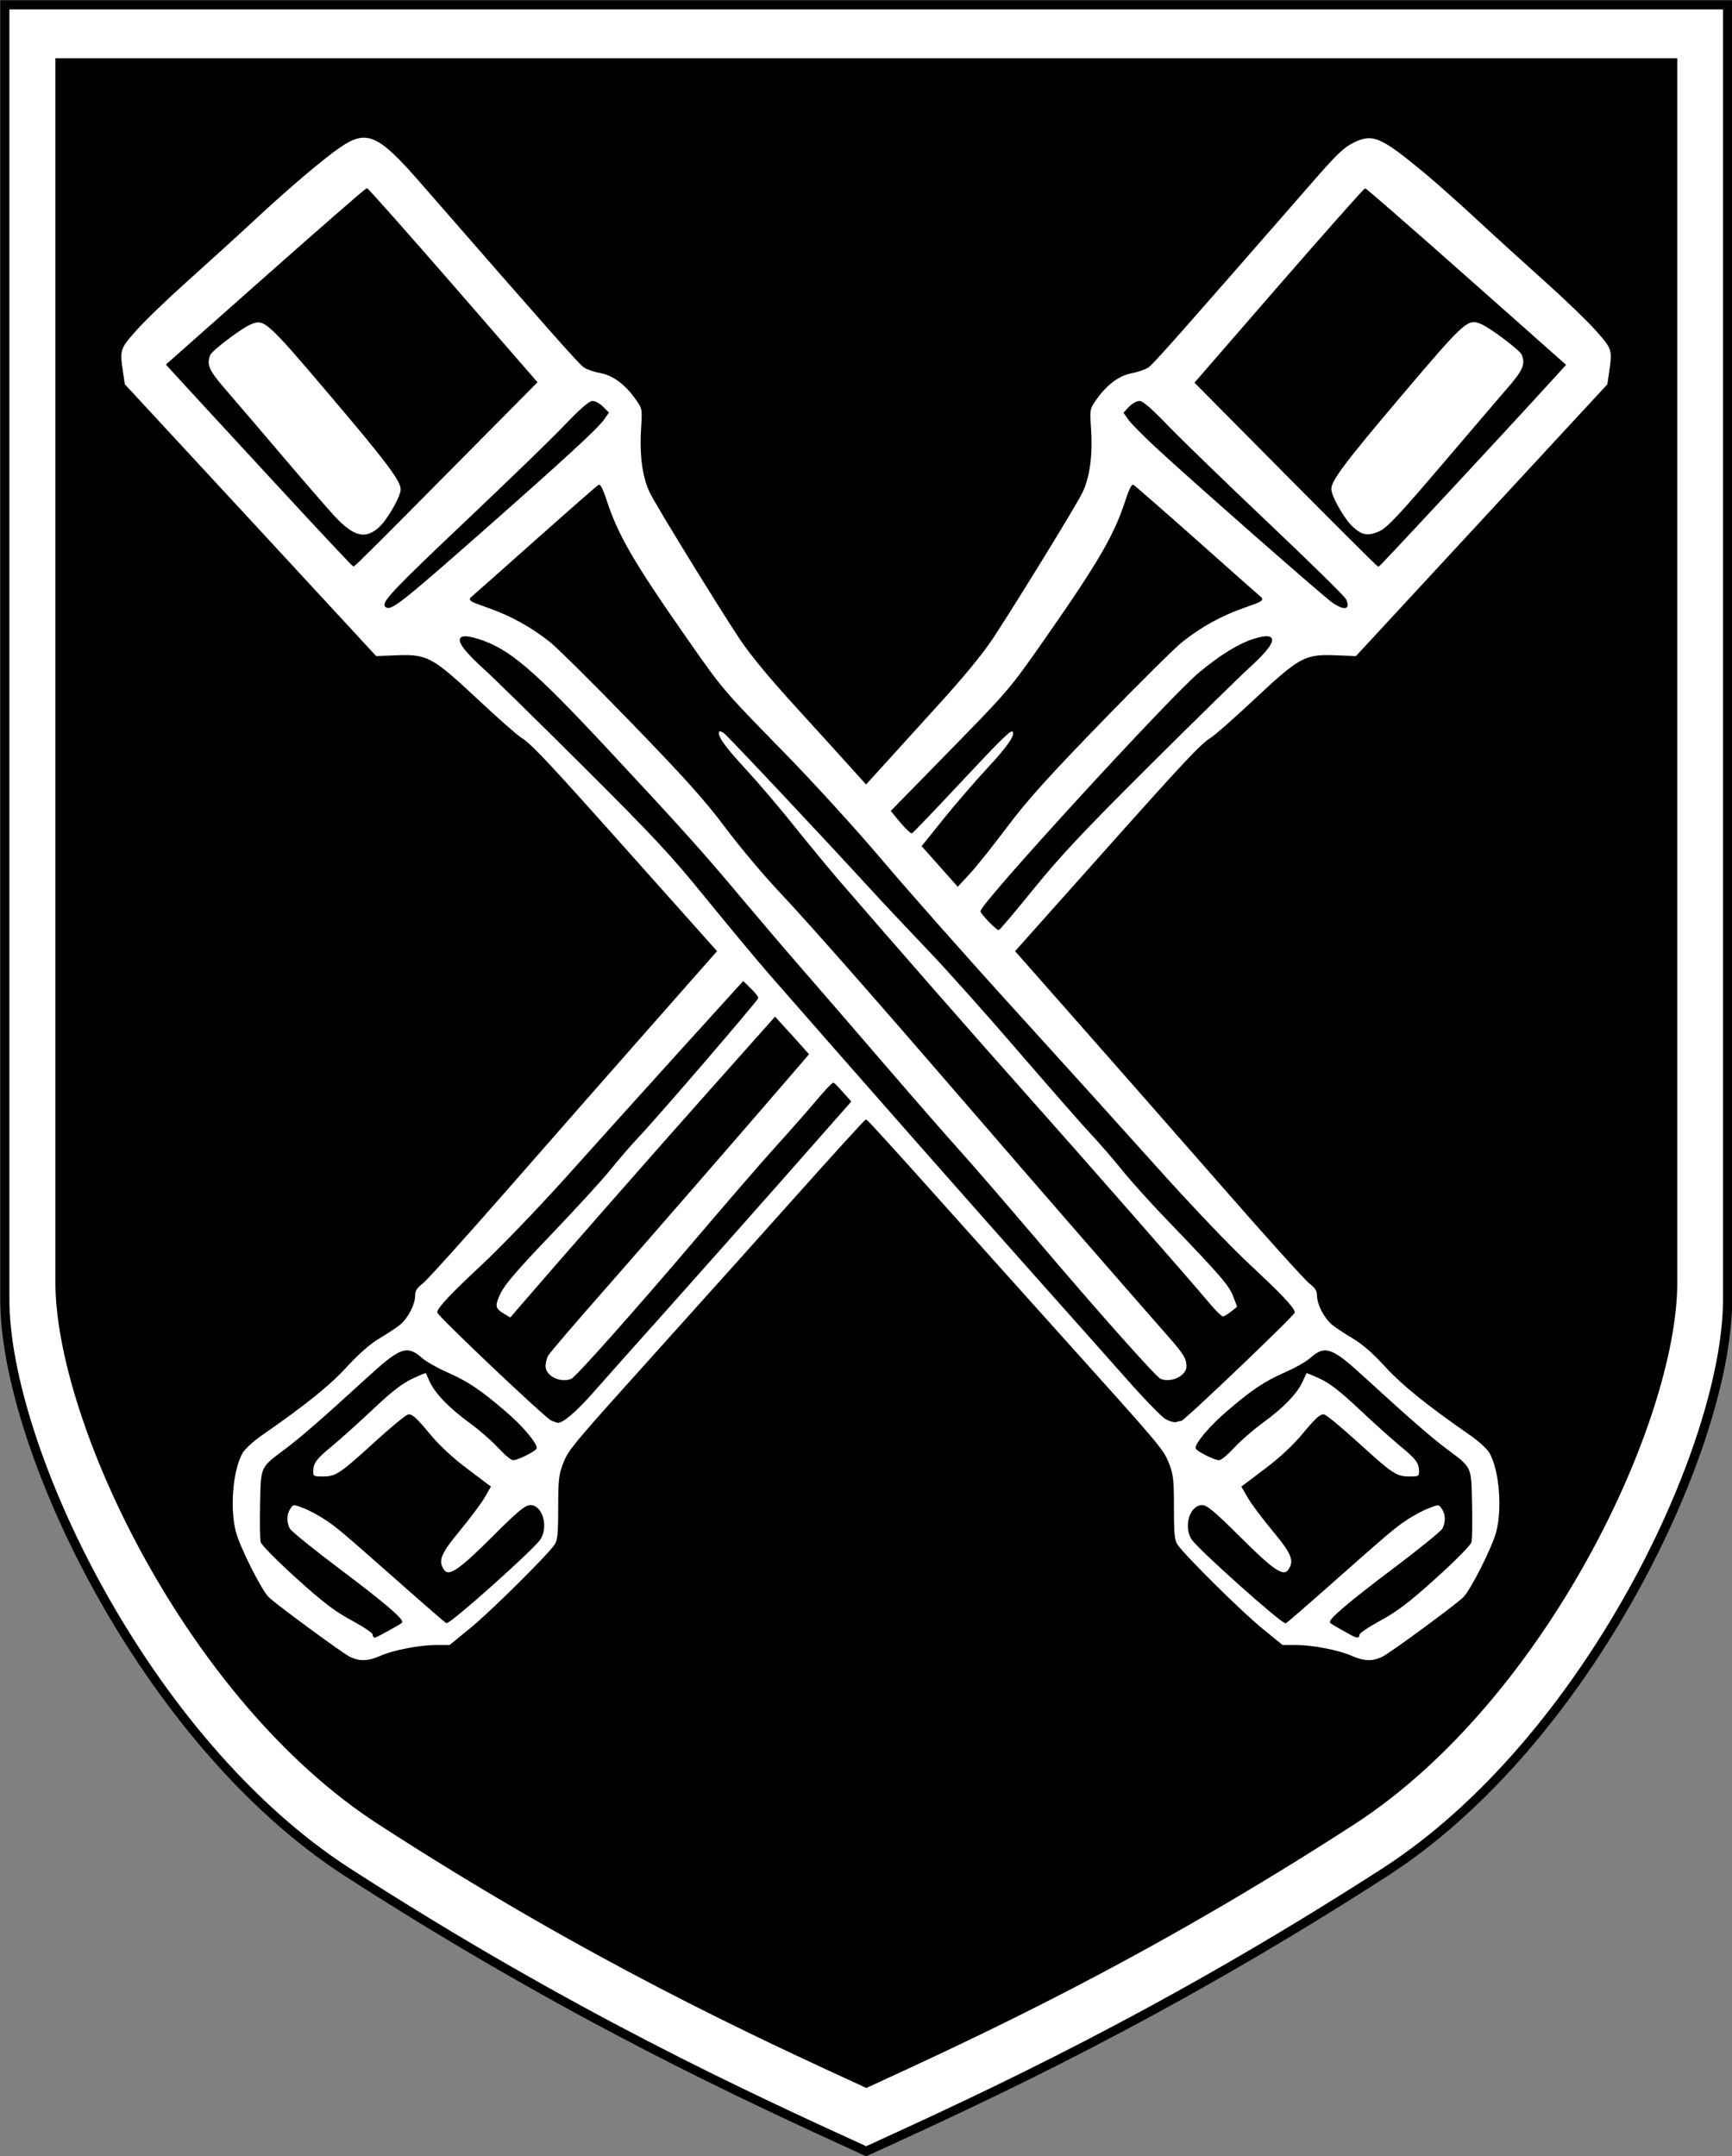 <?xml version="1.0" encoding="utf-8"?>
<!-- Generator: Adobe Illustrator 19.2.1, SVG Export Plug-In . SVG Version: 6.00 Build 0)  -->
<svg version="1.1" xmlns="http://www.w3.org/2000/svg" xmlns:xlink="http://www.w3.org/1999/xlink" x="0px" y="0px"
	 viewBox="0 0 1257.9 1565.9" style="enable-background:new 0 0 1257.9 1565.9;" xml:space="preserve">
<rect x="0" y="0" width="1257.9" height="1565.9" fill="#808080" stroke="none"/>
<style type="text/css">
	.st0{fill:#FFFFFF;stroke:#000000;stroke-width:6.667;}
	.st1{stroke:#000000;stroke-width:1.333;}
	.st2{fill:#FFFFFF;stroke:#000000;stroke-miterlimit:10;}
</style>
<g id="Layer_1" xmlns:inkscape="http://www.inkscape.org/namespaces/inkscape">
	<g>
		<path id="dp_path002" class="st0" d="M3.5,3.5c0,313.4,0,626.8,0,940.3c0,106.3,101.1,320.7,249.1,416.1
			c161.5,104.1,289.9,162.9,376.5,202.5c86.6-39.6,215.1-98.5,376.5-202.5c148.1-95.4,249.1-309.8,249.1-416.1
			c0-313.5,0-626.9,0-940.3C1046.3,3.5,212.1,3.5,3.5,3.5z"/>
		<path id="dp_path003" class="st1" d="M40.9,43c0,296.1,0,592.2,0,888.3c0,100.5,95,303,234.3,393.1
			c151.8,98.3,272.6,153.9,354,191.3c81.4-37.4,202.2-93,354-191.3c139.2-90.2,234.3-292.7,234.3-393.1c0-296.1,0-592.2,0-888.3
			C1021.3,43,237,43,40.9,43z"/>
	</g>
</g>
<g id="Layer_2">
	<g>
		<path class="st2" d="M629,569l-9.1-10.1c-5-5.6-23.1-25.5-40.3-44.4c-21.3-23.3-34.9-39.9-42.8-51.9
			c-17.2-26.2-58.9-94.1-64.1-104.4c-5.6-11.1-7.8-27-6.6-46.9c0.9-14.5,0.9-14.6-4.2-21.8c-7.6-10.7-16.5-17.3-25.7-19
			c-4.3-0.8-9.7-2.6-11.9-4.1c-3.5-2.3-22.6-23.9-119.5-135c-29.8-34.2-38.6-38-57.7-25c-12.2,8.3-37.7,29.9-62.8,53.3
			c-12.6,11.7-34.6,31.7-48.9,44.5c-14.3,12.8-30.9,28.8-36.9,35.6c-11.8,13.4-12.1,14-9.6,30.9l1.3,8.6l91.4,98.8L273,477l15.6-0.6
			c21.6-0.8,25.4,1.3,58.1,31.9c14.3,13.4,28.5,25.9,31.5,27.8c7.8,4.9,18.6,16.4,84.1,89.9l57.8,64.8l-45.3,51.4
			c-24.9,28.2-71.6,81.4-103.8,118.2c-32.1,36.7-61,68.8-64.2,71.3c-4.4,3.4-5.8,5.6-5.8,9.2c0,6.2-5,16-10.6,20.7
			c-2.5,2.1-9.2,6.5-14.9,9.9c-6.9,4.1-14.9,11.1-23.9,20.8c-12.4,13.6-30.2,27.9-62.5,50.3c-5.6,3.9-11.6,9.5-13.3,12.4
			c-7.1,12.2-9.5,40.1-5,57.5c3,11.5,19,43.3,24.3,48.1c7,6.4,52.6,39.9,58.4,42.9c7.2,3.7,13.8,3.6,22.8-0.4v0
			c9.4-4.2,28.5-7.9,40.8-7.9h9.6l15.1-12.3c14.7-12,56-52.9,61.4-60.8c2.2-3.2,2.7-8,2.7-27c0-20.3,0.5-24.3,3.6-32.2
			c4-10.2,5.4-11.8,77.5-91.9c25.6-28.4,67.8-75.5,93.8-104.6c26-29.1,47.7-52.9,48.2-52.9c0.5,0,22.2,23.8,48.2,52.9
			c26,29.1,68.2,76.1,93.8,104.6c72.1,80.1,73.5,81.8,77.5,91.9c3.2,8,3.6,12,3.6,32.2c0,19,0.5,23.8,2.7,27
			c5.3,7.9,46.7,48.8,61.4,60.8l15.1,12.3h9.6c12.3,0,31.4,3.7,40.8,7.9c9,4,15.6,4.1,22.8,0.4c5.9-3,51.5-36.5,58.4-42.9
			c5.3-4.9,21.3-36.6,24.3-48.1c4.5-17.4,2-45.3-5-57.5c-1.7-2.9-7.7-8.5-13.3-12.4c-32.3-22.4-50-36.7-62.5-50.3
			c-8.9-9.8-16.9-16.7-23.9-20.8c-5.7-3.4-12.4-7.8-14.9-9.9c-5.6-4.8-10.6-14.5-10.6-20.7c0-3.6-1.4-5.8-5.8-9.2
			c-3.2-2.5-32.1-34.5-64.2-71.3c-32.1-36.7-78.8-89.9-103.8-118.2l-45.3-51.4l57.8-64.8c65.5-73.5,76.3-85,84.1-89.9
			c3-1.9,17.2-14.4,31.5-27.8c32.7-30.6,36.5-32.7,58.1-31.9l15.6,0.6l91.4-98.8l91.4-98.8l1.3-8.6c2.5-16.9,2.3-17.5-9.6-30.9
			c-6-6.8-22.6-22.8-36.9-35.6c-14.3-12.8-36.3-32.8-48.9-44.5c-12.6-11.7-30.1-27.3-38.9-34.6c-31.8-26.4-37.9-29-52-22
			c-7,3.4-12.5,8.7-29.6,28.3c-96.9,111.1-116,132.7-119.5,135c-2.2,1.4-7.5,3.3-11.9,4.1c-9.2,1.7-18.1,8.3-25.7,19
			c-5.1,7.2-5.1,7.3-4.2,21.8c1.3,19.9-1,35.8-6.6,46.9c-5.2,10.3-46.9,78.2-64.1,104.4c-7.9,12-21.5,28.6-42.8,51.9
			c-17.2,18.9-35.3,38.9-40.3,44.4L629,569z M256.8,411c-0.5,0-27.1-28.4-59.1-63.1s-62.4-67.6-67.4-73.1l-9.1-10l72-63.8
			c39.6-35.1,72.6-63.8,73.2-63.8c0.7,0,28.7,31.6,62.3,70.2l61,70.2l-66,66.6C287.4,381,257.3,411,256.8,411z M280.1,440.3
			c-2.7-2.7,7.1-12.9,57.8-60.9c30.4-28.8,62.9-60.2,72.2-70c10.9-11.5,18-17.7,20.2-17.7c1.8,0,5.1,1.8,7.3,4l4,4l-3.3,4.7
			c-4.7,6.7-27.8,27.9-89.1,82C290.6,438,283.4,443.6,280.1,440.3z M392.1,1117.7c-4.7,7.3-65.9,61.9-67.9,60.6
			c-1-0.6-14.9-12.6-30.8-26.7c-45.2-39.9-47.8-42.1-56.8-48.2c-4.7-3.1-11.9-7-16.1-8.6c-7.6-2.9-7.6-2.9-10,0.6
			c-2.9,4.2-3,10.2-0.4,15.1c1.1,2,17.6,15.3,36.6,29.6c31.6,23.7,46.6,36.5,44.8,38.2c-1.5,1.3-18.3,10.6-19.3,10.6
			c-0.6,0-1.1-0.9-1.1-2.1h0c0-1.1-7-5.8-15.5-10.4c-12.3-6.6-20.6-13-40.2-30.7c-13.7-12.4-25.1-23.9-25.6-25.9
			c-0.5-2-0.7-14.4-0.4-27.6c0.6-27.5-0.2-25.7,18.1-39.5c11.6-8.7,27.2-22.3,59-51.4c24.6-22.5,29-24.1,39.9-14.5
			c2.8,2.5,11.1,7.2,18.4,10.4c15.1,6.7,24,12.7,42.5,28.6c11.7,10,22,22.2,22,25.8c0,1.7-13.3,8.4-16.6,8.4c-1.3,0-6.1-4-10.6-8.9
			c-4.5-4.9-13.9-13.1-20.9-18.2c-14.7-10.7-24.8-21.2-28.7-29.7c-1.5-3.3-2.8-6.2-3-6.5c-0.1-0.3-4.8,1.6-10.3,4.2
			c-7.3,3.4-15.1,9.4-28.9,22.5c-10.4,9.8-23.7,21.7-29.5,26.5c-11.5,9.4-13.8,12.6-13.8,18.8c0,3.8,0.5,4.1,7.5,4.1
			c9.6,0,12.3-1.8,37.9-25.1c11.5-10.5,22.4-19.5,24.1-19.9c2.4-0.6,5.7,2.3,14.5,13c7.6,9.2,17,18,28.2,26.4l16.7,12.6l-4.5,7.8
			c-2.5,4.3-10.6,15-17.9,23.9c-14.1,17-16.1,22.3-11.3,29c3.8,5.3,11.3,0.3,35.7-24.1c18.1-18.1,23.8-22.8,27.2-22.8
			C393.5,1093.5,397.9,1108.7,392.1,1117.7z M567.9,856.4c-27.4,31-65.8,74.3-85.4,96.2c-19.6,21.9-42.7,47.8-51.3,57.6
			c-12.8,14.6-22.9,23.3-26.4,22.6c-0.3-0.1-2.1-0.7-4.1-1.5h0c-4.4-1.8-83.3-76.6-82.7-78.4c1.4-4.1,10-13.2,32.4-34.1
			c13.8-12.9,41.5-41.7,61.5-64c20-22.3,56.9-63.3,82.1-91.1l45.8-50.5l5.2,5.1c2.9,2.8,5.2,5.7,5.2,6.4c0,1.5-71.5,84.7-86.6,100.7
			c-5.8,6.1-15.1,16.9-20.7,23.9c-5.6,7-24.9,28.1-42.9,46.9c-24.4,25.5-33.8,36.4-36.9,42.9c-4.5,9.5-4.1,11.4,3.1,15.7l4.5,2.7
			l8.2-9.5c26.1-30.4,97.9-112.2,137.8-157l46.2-51.9l8.2,9c4.5,4.9,9.9,10.9,12,13.3l3.8,4.3l-14.8,17.2
			c-43.7,50.7-96.5,111.4-132.2,152.1c-22.2,25.2-41.2,47.4-42.2,49.3c-1.1,1.9-1.9,5.3-2,7.7c-0.1,7.6,10.9,13.2,19.4,9.9
			c3.3-1.3,46.6-50,92.4-103.9c21.1-24.8,46.5-54.2,56.5-65.2c10-11,23.1-25.9,29.2-33.2c6.1-7.3,11.6-13,12.1-12.8
			c0.5,0.2,3.5,3.3,6.6,6.8l5.7,6.4L567.9,856.4z M951.6,986.9c10.9-9.7,15.3-8.1,39.9,14.5c31.8,29.1,47.4,42.7,59,51.4
			c18.4,13.8,17.5,11.9,18.1,39.5c0.3,13.2,0.1,25.6-0.4,27.6c-0.5,2-11.9,13.6-25.6,25.9c-19.6,17.7-27.9,24-40.2,30.7
			c-8.5,4.6-15.5,9.3-15.5,10.4c0,3-1.4,2.6-11-2.9h0c-4.8-2.7-9-5.2-9.4-5.6c-1.8-1.6,13.2-14.4,44.8-38.2
			c19-14.3,35.5-27.7,36.6-29.6c2.7-4.9,2.6-10.9-0.4-15.1c-2.4-3.5-2.4-3.5-10-0.6c-4.2,1.6-11.4,5.5-16.1,8.6
			c-9,6.1-11.7,8.3-56.8,48.2c-15.9,14.1-29.8,26.1-30.8,26.7c-2,1.2-63.2-53.4-67.9-60.6c-5.9-9-1.4-24.2,7.1-24.2
			c3.4,0,9,4.7,27.2,22.8c24.4,24.4,31.9,29.4,35.7,24.1c4.9-6.8,2.8-12.1-11.3-29c-7.4-8.9-15.4-19.6-17.9-23.9l-4.5-7.8l16.7-12.6
			c11.1-8.4,20.6-17.2,28.2-26.4c8.8-10.6,12.2-13.6,14.5-13c1.7,0.4,12.5,9.4,24.1,19.9c25.6,23.3,28.3,25.1,37.9,25.1
			c7,0,7.5-0.3,7.5-4.1c0-6.3-2.3-9.4-13.8-18.8c-5.8-4.8-19.1-16.7-29.5-26.5c-13.9-13.1-21.6-19.1-28.9-22.5
			c-5.5-2.6-10.1-4.4-10.3-4.2c-0.1,0.3-1.5,3.2-3,6.5c-3.8,8.5-14,19.1-28.7,29.7c-7,5.1-16.4,13.3-20.9,18.2
			c-4.5,4.9-9.3,8.9-10.6,8.9c-3.3,0-16.6-6.7-16.6-8.4c0-3.6,10.4-15.8,22-25.8c18.5-15.9,27.4-21.9,42.5-28.6
			C940.5,994.1,948.8,989.4,951.6,986.9z M906.4,485.2c-6.5,5.9-38.8,37.6-71.8,70.4c-48.3,48.1-64.8,65.7-84.2,89.6
			c-13.3,16.4-24.6,29.8-25.2,29.8c-0.5,0-3.6-2.7-6.8-6v0c-3.2-3.3-5.8-6.5-5.8-7.1c0-5.6,138.2-156.4,159-173.5
			c15.7-12.9,28.6-20.7,39.5-24.1C929,458.9,927.3,466.3,906.4,485.2z M929.2,207.6c33.6-38.6,61.6-70.2,62.3-70.2
			c0.7,0,33.6,28.7,73.2,63.8l72,63.8l-9.1,10c-36.7,40.3-125.8,136.1-126.5,136.1c-0.5,0-30.6-30-66.9-66.6l-66-66.6L929.2,207.6z
			 M820.4,295.7c2.2-2.2,5.4-4,7.3-4c2.1,0,9.2,6.2,20.2,17.7c9.3,9.7,41.8,41.2,72.2,70c30.4,28.8,56.1,54,57.1,56.1
			c3.1,6.8-0.6,7.5-9.1,1.9v0c-6.2-4.2-104.3-90.4-128.8-113.2c-8.8-8.3-17.6-17.1-19.4-19.7l-3.3-4.7L820.4,295.7z M687.6,548.1
			c45.5-46.5,45.9-46.9,72.2-84.6c38.6-55.3,49.9-74.7,58.3-100.7c1.9-6,4.1-10.6,4.8-10.3c0.7,0.3,21,18,45.1,39.4
			c24.1,21.4,45.1,40.1,46.8,41.5c2.9,2.4,2.3,2.8-11.7,7.7c-16.5,5.8-30.6,13.6-44.7,24.7c-5.2,4.1-31.8,30.4-59.1,58.6
			c-38.9,40.1-53.8,56.7-68.2,75.9c-10.2,13.5-22.3,28.8-27,33.8l-8.5,9.2l-12.8-14.4l-12.8-14.4l15.6-19.4
			c8.6-10.7,23.1-27.5,32.3-37.4c15-16.2,20.4-24.2,17.8-26.8c-1.6-1.6-6.8,3.3-39.6,38.4c-18,19.2-33.3,35.2-33.9,35.4
			c-0.6,0.2-4.1-3.2-7.9-7.6l-6.7-8.1L687.6,548.1z M736.2,733.3c33.4,36.7,79.9,88.2,103.4,114.4c25.3,28.2,53,57.3,67.9,71.2
			c22.5,21,31.1,30,32.4,34.1c0.5,1.5-80.1,78.5-82.2,78.5c-0.8,0-2.4,0.4-3.5,0.8c-1.2,0.4-4.4-0.4-7.3-2l0,0
			c-2.8-1.5-15.6-14.7-28.4-29.2c-12.8-14.5-42.1-47.4-65.1-73.2c-35.3-39.5-131.7-148.9-194-220.2c-9.2-10.5-30-35.6-46.4-55.7
			c-25.7-31.7-37.8-44.6-89.8-96.4c-33-32.9-65.3-64.6-71.8-70.4c-20.9-18.9-22.6-26.3-4.6-20.8c22.4,6.8,39.9,21.7,95.1,80.9
			c53.7,57.6,69.1,74.8,97.8,109.1c12.1,14.4,32,37.7,44.2,51.7c12.2,14,38.8,44.8,59.1,68.4c20.3,23.6,44.1,50.8,52.8,60.5
			c8.7,9.6,33.2,37.9,54.4,62.8c45.7,53.9,89.2,102.8,92.5,104.1c8.3,3.2,19.5-2.4,19.5-9.6c0-5.7-2.3-9.5-14.1-22.8
			C815,931.8,747.8,854.6,705.5,805.5c-71.4-82.7-117.2-134.8-140.1-159.1c-11.1-11.8-28.5-32.6-38.6-46.1
			c-14.6-19.5-28.8-35.3-68.1-75.9c-27.3-28.2-54-54.6-59.1-58.6c-14.1-11.1-28.3-18.9-44.7-24.7c-14.1-5-14.7-5.3-11.7-7.7
			c1.7-1.4,22.8-20.1,46.8-41.5c24.1-21.4,44.3-39.2,45.1-39.4c0.7-0.3,2.9,4.4,4.8,10.3c8.4,26,19.7,45.4,58.3,100.7
			c26.4,37.8,26.9,38.4,70.3,82.7c21.7,22.2,53,56.5,72.6,79.7C660,648.2,702.8,696.6,736.2,733.3z"/>
		<path class="st2" d="M526.1,532.1c-1.6-1.2-3.4-1.8-3.9-1.3c-2.6,2.6,2.8,10.6,17.8,26.8c9.2,9.9,25.3,28.7,35.8,41.9
			c10.5,13.1,25.8,31.7,34.1,41.3c38.5,44.6,100.5,115.5,137.3,156.7c39.5,44.4,116.2,131.8,131.4,150c4.2,5,8.5,9.1,9.5,9.1
			c1,0,3.8-1.7,6.4-3.7v0l4.6-3.7l-3-7.8c-3.1-8.2-8.9-14.9-48.8-56.4c-11.4-11.8-25.9-27.9-32.2-35.8c-6.4-7.9-16.3-19.3-22.1-25.5
			c-5.8-6.1-29.6-33.3-53-60.4c-23.3-27.1-53.4-60.8-66.9-74.8c-13.4-14-32.2-34-41.8-44.5C600.3,610.1,529.1,534.3,526.1,532.1z"/>
		<path class="st2" d="M982.2,383c6.8,6.2,11.2,7,19.3,3.5h0c6.3-2.7,14.7-11.7,51.6-55.1c16-18.8,34.6-40.5,41.3-48.3
			c12.2-14,14.1-18.3,11.3-25.6c-1.2-3.3-22.7-19.5-29.6-22.5c-10.3-4.4-12-2.9-58.6,52.1c-41,48.3-51.1,61.8-51.1,68
			C966.4,360.5,976,377.4,982.2,383z"/>
		<path class="st2" d="M240.4,287.3c-46.7-55-48.3-56.5-58.6-52.1c-6.9,2.9-28.4,19.2-29.6,22.5c-2.8,7.3-0.9,11.5,11.3,25.6
			c6.7,7.7,25.3,29.5,41.3,48.3c16,18.8,33,38.4,37.8,43.6c14.2,15.2,22.9,17.3,33.1,8h0c6.2-5.7,15.8-22.5,15.8-27.8
			C291.5,349.1,281.4,335.6,240.4,287.3z"/>
	</g>
</g>
</svg>
